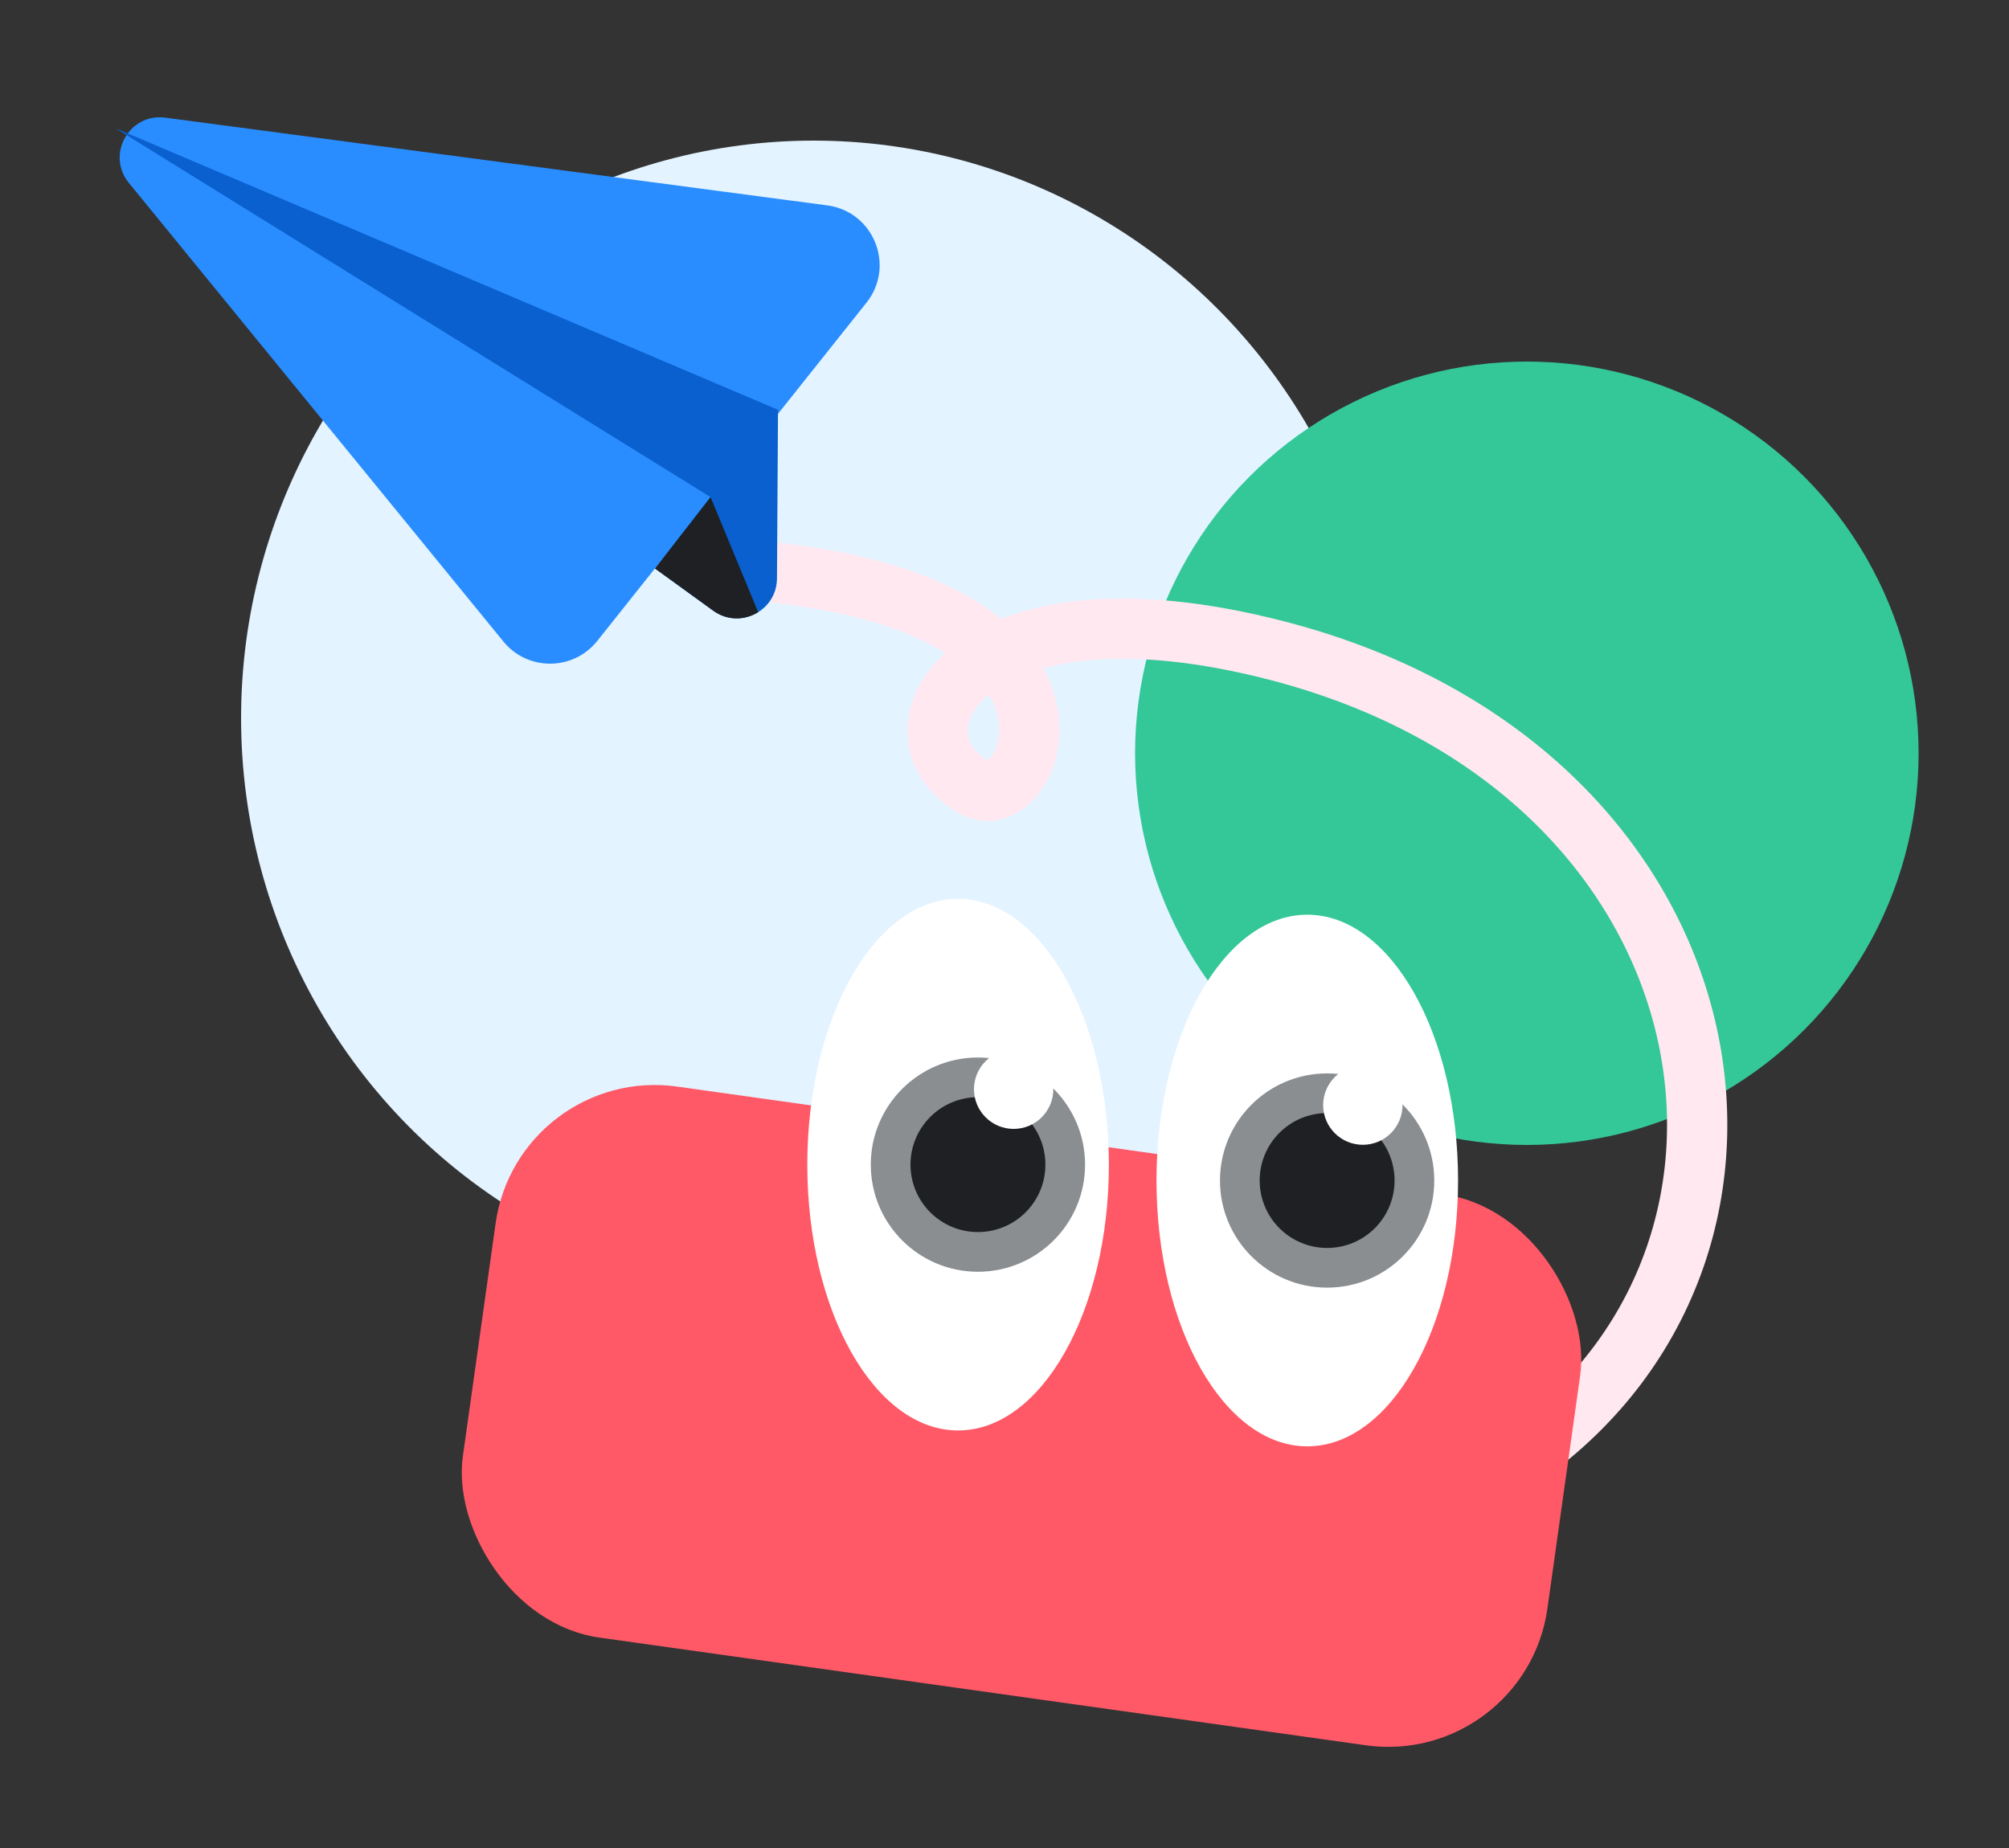 <svg width="200" height="184" viewBox="0 0 200 184" fill="none" xmlns="http://www.w3.org/2000/svg">
<rect x="0" y="0" width="200" height="184" fill="#333333" stroke="none"/>
<ellipse cx="81" cy="71.5" rx="57" ry="57.5" fill="#E3F3FF"/>
<circle cx="152" cy="75" r="39" fill="#34C798"/>
<mask id="mask0_7096_101576" style="mask-type:alpha" maskUnits="userSpaceOnUse" x="113" y="36" width="78" height="78">
<circle cx="152" cy="75" r="39" fill="#C4C4C4"/>
</mask>
<g mask="url(#mask0_7096_101576)">
</g>
<path d="M151.766 144.904C181.125 124.015 172.867 76.611 127.111 64.775C96.034 56.735 87.484 73.141 97.034 78.411C102.795 81.591 111.633 60.775 77 56.999" stroke="#FFE8F0" stroke-width="6"/>
<path d="M50.114 63.875L12.828 18.209C10.536 15.402 12.859 11.238 16.452 11.714L82.354 20.45C86.977 21.063 89.164 26.485 86.26 30.134L59.457 63.817C57.074 66.811 52.535 66.84 50.114 63.875Z" fill="#298DFF"/>
<path d="M77.452 40.805L77.349 57.589C77.329 60.843 73.639 62.713 71.003 60.804L65.206 56.606L70.737 49.495L11.482 12.758L77.452 40.805Z" fill="#0960CE"/>
<path fill-rule="evenodd" clip-rule="evenodd" d="M70.737 49.496L75.477 60.953C74.185 61.761 72.45 61.842 71.021 60.817L65.207 56.607L70.737 49.496Z" fill="#1E2023"/>
<rect x="51.565" y="105.961" width="109.028" height="55.404" rx="16" transform="rotate(8 51.565 105.961)" fill="#FF5967"/>
<ellipse cx="95.38" cy="115.959" rx="15.011" ry="26.467" fill="white"/>
<circle cx="97.355" cy="115.959" r="10.666" fill="#8A8E91"/>
<circle cx="97.356" cy="115.958" r="6.715" fill="#1E2023"/>
<circle r="3.95" transform="matrix(1 0 0 -1 100.911 108.452)" fill="white"/>
<ellipse cx="130.143" cy="117.541" rx="15.011" ry="26.467" fill="white"/>
<circle cx="132.118" cy="117.541" r="10.666" fill="#8A8E91"/>
<circle cx="132.118" cy="117.54" r="6.715" fill="#1E2023"/>
<circle r="3.95" transform="matrix(1 0 0 -1 135.673 110.034)" fill="white"/>
</svg>
